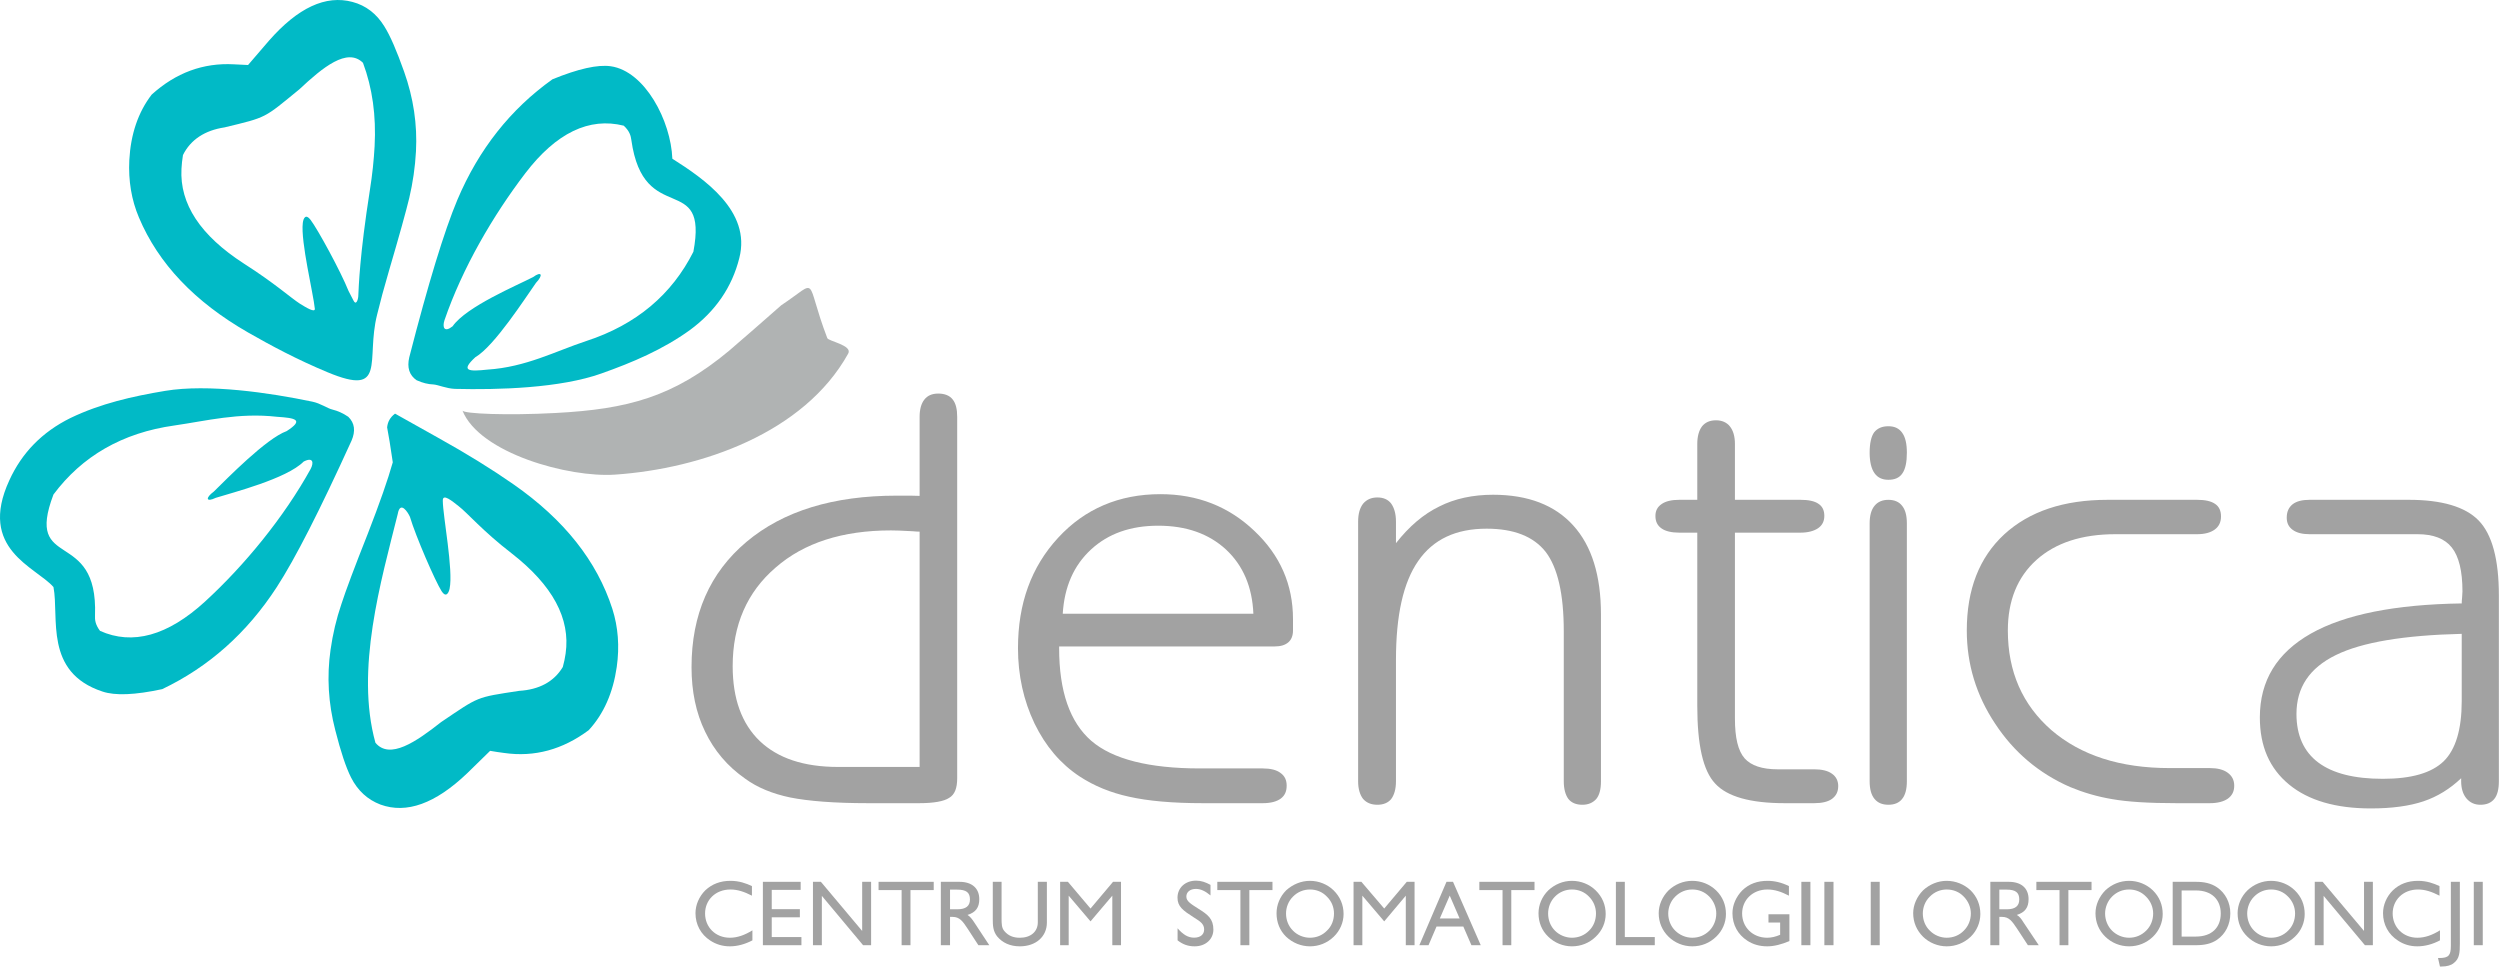 <?xml version="1.0" encoding="UTF-8"?> <svg xmlns="http://www.w3.org/2000/svg" width="212" height="82" viewBox="0 0 212 82" fill="none"><g clip-path="url(#clip0_98_175)"><path fill-rule="evenodd" clip-rule="evenodd" d="M77.934 68.11H73.619C70.74 68.11 68.539 67.931 67.015 67.627C65.488 67.309 64.204 66.772 63.207 66.043C61.688 64.989 60.559 63.644 59.792 62.04C59.016 60.441 58.642 58.624 58.642 56.569C58.642 52.105 60.192 48.564 63.306 45.946C66.417 43.334 70.658 42.031 76.047 42.031H77.213C77.48 42.031 77.742 42.04 77.983 42.051V35.359C77.983 34.716 78.117 34.223 78.385 33.886C78.65 33.545 79.039 33.374 79.562 33.374C80.109 33.374 80.534 33.545 80.782 33.869C81.054 34.201 81.17 34.698 81.17 35.359V65.995C81.17 66.841 80.957 67.391 80.485 67.66C80.053 67.952 79.191 68.11 77.934 68.11ZM77.983 45.083C77.853 45.083 77.637 45.074 77.374 45.048C76.473 44.995 75.885 44.979 75.554 44.979C71.447 44.979 68.176 46.028 65.773 48.129C63.344 50.216 62.131 53.01 62.131 56.49C62.131 59.248 62.896 61.36 64.424 62.836C65.962 64.3 68.162 65.037 71.074 65.037H77.983V45.083Z" fill="#A2A2A2"></path><path fill-rule="evenodd" clip-rule="evenodd" d="M107.082 65.163C107.741 65.163 108.255 65.287 108.596 65.553C108.95 65.806 109.109 66.156 109.109 66.626C109.109 67.11 108.955 67.458 108.609 67.721C108.267 67.97 107.764 68.11 107.082 68.11H102.017C99.429 68.11 97.339 67.922 95.749 67.562C94.161 67.217 92.771 66.641 91.551 65.841C89.939 64.778 88.668 63.287 87.728 61.354C86.798 59.402 86.325 57.273 86.325 54.96C86.325 51.183 87.451 48.072 89.724 45.608C91.99 43.14 94.913 41.905 98.405 41.905C101.541 41.905 104.197 42.948 106.378 45.027C108.559 47.089 109.646 49.581 109.646 52.502V53.47C109.646 53.901 109.513 54.243 109.248 54.471C108.972 54.704 108.601 54.818 108.095 54.818H89.815V54.962C89.815 58.634 90.725 61.241 92.547 62.827C94.356 64.379 97.428 65.163 101.754 65.163H107.082ZM90.121 52.046H106.287C106.191 49.763 105.413 47.952 103.963 46.598C102.498 45.252 100.587 44.58 98.218 44.58C95.867 44.58 93.977 45.252 92.518 46.598C91.052 47.952 90.259 49.763 90.121 52.046Z" fill="#A2A2A2"></path><path fill-rule="evenodd" clip-rule="evenodd" d="M118.378 66.259C118.378 66.922 118.223 67.426 117.974 67.756C117.712 68.079 117.307 68.244 116.804 68.244C116.278 68.244 115.887 68.079 115.592 67.751C115.321 67.405 115.169 66.891 115.169 66.259V44.238C115.169 43.559 115.321 43.057 115.597 42.706C115.9 42.355 116.293 42.184 116.804 42.184C117.307 42.184 117.712 42.355 117.974 42.706C118.223 43.057 118.378 43.559 118.378 44.238V46.061C119.491 44.64 120.707 43.601 122.052 42.949C123.356 42.287 124.899 41.954 126.613 41.954C129.581 41.954 131.857 42.834 133.415 44.564C134.979 46.286 135.761 48.807 135.761 52.099V66.259C135.761 66.922 135.634 67.426 135.362 67.756C135.064 68.079 134.688 68.244 134.177 68.244C133.666 68.244 133.264 68.079 133.003 67.756C132.757 67.426 132.608 66.922 132.608 66.259V53.523C132.608 50.359 132.086 48.129 131.077 46.804C130.038 45.484 128.371 44.832 126.061 44.832C123.458 44.832 121.532 45.738 120.266 47.569C118.999 49.386 118.378 52.173 118.378 55.954V66.259Z" fill="#A2A2A2"></path><path fill-rule="evenodd" clip-rule="evenodd" d="M143.929 37.65C143.929 37.007 144.068 36.513 144.327 36.16C144.607 35.814 144.994 35.641 145.52 35.641C146.011 35.641 146.424 35.814 146.697 36.16C146.977 36.513 147.122 37.007 147.122 37.65V42.384H152.675C153.345 42.384 153.869 42.486 154.205 42.722C154.54 42.939 154.703 43.279 154.703 43.748C154.703 44.194 154.532 44.547 154.168 44.797C153.797 45.041 153.301 45.169 152.675 45.169H147.122V60.93C147.122 62.556 147.383 63.673 147.952 64.317C148.492 64.916 149.416 65.238 150.747 65.238H153.853C154.482 65.238 154.997 65.355 155.34 65.604C155.704 65.853 155.881 66.217 155.881 66.655C155.881 67.142 155.704 67.484 155.345 67.751C155.018 67.984 154.508 68.11 153.853 68.11H151.342C148.427 68.11 146.462 67.554 145.45 66.448C144.42 65.363 143.929 63.17 143.929 59.847V45.169H142.4C141.752 45.169 141.236 45.049 140.905 44.815C140.549 44.571 140.38 44.226 140.38 43.748C140.38 43.316 140.549 42.984 140.912 42.739C141.254 42.499 141.77 42.384 142.4 42.384H143.929V37.65Z" fill="#A2A2A2"></path><path fill-rule="evenodd" clip-rule="evenodd" d="M158.546 44.383C158.546 43.716 158.687 43.218 158.966 42.886C159.232 42.559 159.625 42.385 160.134 42.385C160.649 42.385 161.042 42.559 161.295 42.886C161.569 43.218 161.702 43.716 161.702 44.383V66.258C161.702 66.922 161.569 67.426 161.295 67.756C161.042 68.079 160.649 68.243 160.134 68.243C159.625 68.243 159.232 68.079 158.966 67.756C158.687 67.426 158.546 66.922 158.546 66.258V44.383ZM161.702 38.391C161.702 39.187 161.58 39.776 161.32 40.145C161.077 40.509 160.687 40.686 160.134 40.686C159.609 40.686 159.214 40.498 158.953 40.117C158.687 39.741 158.546 39.152 158.546 38.391C158.546 37.589 158.679 37.017 158.923 36.668C159.203 36.319 159.596 36.145 160.134 36.145C160.673 36.145 161.055 36.336 161.311 36.709C161.58 37.085 161.702 37.644 161.702 38.391Z" fill="#A2A2A2"></path><path fill-rule="evenodd" clip-rule="evenodd" d="M186.312 42.384C187.012 42.384 187.507 42.499 187.848 42.736C188.18 42.961 188.342 43.316 188.342 43.794C188.342 44.274 188.169 44.638 187.816 44.901C187.46 45.165 186.959 45.3 186.312 45.3H179.391C176.543 45.3 174.311 46.028 172.69 47.482C171.077 48.936 170.265 50.937 170.265 53.465C170.265 56.962 171.504 59.771 173.967 61.921C176.452 64.048 179.77 65.133 183.979 65.133H187.389C188.026 65.133 188.533 65.255 188.896 65.518C189.276 65.79 189.462 66.156 189.462 66.627C189.462 67.11 189.285 67.458 188.928 67.721C188.573 67.97 188.064 68.11 187.389 68.11H184.574C182.212 68.11 180.389 67.994 179.113 67.766C177.849 67.557 176.662 67.203 175.545 66.74C172.904 65.582 170.776 63.79 169.184 61.361C167.583 58.952 166.784 56.317 166.784 53.465C166.784 49.981 167.847 47.27 169.958 45.314C172.089 43.361 175.002 42.384 178.743 42.384H186.312Z" fill="#A2A2A2"></path><path fill-rule="evenodd" clip-rule="evenodd" d="M208.706 65.995C207.763 66.891 206.698 67.554 205.51 67.952C204.313 68.353 202.83 68.555 201.049 68.555C198.069 68.555 195.751 67.877 194.114 66.528C192.458 65.166 191.635 63.288 191.635 60.836C191.635 57.716 193.084 55.364 195.954 53.733C198.831 52.105 203.108 51.253 208.754 51.171C208.754 51.052 208.764 50.88 208.787 50.663C208.806 50.438 208.817 50.258 208.817 50.146C208.817 48.421 208.509 47.176 207.913 46.429C207.319 45.677 206.351 45.3 205.009 45.3H195.853C195.245 45.3 194.764 45.183 194.428 44.937C194.083 44.692 193.915 44.353 193.915 43.9C193.915 43.394 194.083 43.027 194.421 42.756C194.749 42.505 195.227 42.384 195.853 42.384H204.254C207.058 42.384 209.046 42.966 210.189 44.138C211.331 45.314 211.904 47.436 211.904 50.496V66.244C211.904 66.922 211.78 67.426 211.512 67.756C211.245 68.079 210.865 68.244 210.336 68.244C209.849 68.244 209.456 68.064 209.155 67.707C208.861 67.353 208.706 66.865 208.706 66.244V65.995ZM208.754 53.75C203.868 53.868 200.299 54.457 198.079 55.55C195.844 56.644 194.74 58.294 194.74 60.546C194.74 62.359 195.364 63.739 196.586 64.658C197.817 65.582 199.636 66.044 202.063 66.044C204.482 66.044 206.193 65.553 207.226 64.554C208.245 63.555 208.754 61.843 208.754 59.453V53.75Z" fill="#A2A2A2"></path><path fill-rule="evenodd" clip-rule="evenodd" d="M58.799 21.349C56.98 24.965 53.973 27.531 49.714 28.919C47.108 29.779 44.606 31.13 41.339 31.343C39.777 31.508 39.001 31.494 40.314 30.287C41.921 29.359 44.568 25.233 45.446 23.993C46.09 23.316 45.935 22.961 45.2 23.499C43.886 24.184 39.545 25.994 38.381 27.67C37.657 28.241 37.502 27.738 37.691 27.159C39.206 22.737 41.806 18.281 44.548 14.689C47.173 11.259 49.968 9.926 52.894 10.657C53.406 11.135 53.491 11.53 53.538 11.87C54.578 19.333 60.092 14.456 58.799 21.349ZM57.015 13.459C56.895 10.255 54.697 6.039 51.797 5.619C50.679 5.459 49.028 5.835 46.846 6.725C43.294 9.257 40.598 12.66 38.784 16.947C37.67 19.599 36.314 24.047 34.707 30.294C34.502 31.164 34.708 31.824 35.331 32.245C35.84 32.474 36.311 32.588 36.757 32.602C37.174 32.635 37.84 32.946 38.58 32.977C42.26 33.069 47.515 32.918 51.009 31.667C53.641 30.734 56.2 29.649 58.5 27.992C60.677 26.392 62.078 24.347 62.695 21.876C63.718 17.894 59.695 15.162 57.015 13.459Z" fill="#01BAC6"></path><path fill-rule="evenodd" clip-rule="evenodd" d="M47.965 55.419C47.914 55.785 47.832 56.178 47.726 56.562C46.966 57.829 45.696 58.483 44.021 58.585C40.309 59.151 40.657 59.043 37.406 61.234C35.268 62.918 33.048 64.439 31.836 62.986C30.116 56.776 32.306 49.288 33.728 43.59C33.94 42.391 34.615 43.484 34.761 43.825C35.261 45.502 36.908 49.285 37.449 50.134C37.797 50.681 38.035 50.343 38.126 49.925C38.456 48.349 37.556 43.765 37.55 42.468C37.522 41.792 38.361 42.508 38.898 42.927C39.626 43.482 40.936 45.038 43.403 46.937C46.865 49.636 48.387 52.457 47.965 55.419ZM51.929 51.636C50.623 47.578 47.836 44.065 43.565 41.086C41.737 39.809 39.607 38.488 37.155 37.125L33.498 35.076C33.084 35.389 32.877 35.768 32.828 36.242C32.954 36.883 33.114 37.864 33.308 39.203C32.898 40.661 32.202 42.649 31.205 45.218C30.061 48.103 29.309 50.115 28.949 51.232C28.523 52.48 28.218 53.773 28.028 55.122C27.709 57.36 27.838 59.639 28.434 61.928C28.898 63.754 29.335 65.072 29.772 65.938C30.335 67.044 31.168 67.812 32.265 68.228C34.474 69.032 36.92 68.151 39.627 65.563L41.562 63.671C41.954 63.752 42.349 63.789 42.75 63.851C45.331 64.224 47.721 63.559 49.925 61.917C51.195 60.544 51.989 58.73 52.3 56.558C52.548 54.813 52.417 53.172 51.929 51.636Z" fill="#01BAC6"></path><path fill-rule="evenodd" clip-rule="evenodd" d="M71.923 29.992C72.337 29.283 70.24 28.933 70.153 28.668C68.173 23.478 69.558 23.687 66.243 25.892C64.788 27.182 63.309 28.46 61.822 29.747C57.117 33.652 53.278 34.697 47.101 35.022C43.01 35.242 39.308 35.091 39.214 34.812C40.657 38.437 48.248 40.521 52.16 40.248C59.502 39.74 68.186 36.71 71.923 29.992Z" fill="#B0B3B3"></path><path fill-rule="evenodd" clip-rule="evenodd" d="M26.34 39.773C24.076 43.869 20.725 47.952 17.398 51.003C14.22 53.916 11.237 54.733 8.481 53.498C8.061 52.939 8.044 52.538 8.057 52.189C8.333 44.653 2.051 48.483 4.533 41.935C6.956 38.687 10.365 36.701 14.787 36.081C17.507 35.691 20.23 34.977 23.483 35.343C25.049 35.445 25.814 35.59 24.308 36.558C22.564 37.188 19.219 40.622 18.132 41.685C17.389 42.233 17.473 42.614 18.295 42.216C19.713 41.772 24.31 40.601 25.749 39.142C26.562 38.723 26.624 39.241 26.34 39.773ZM29.534 35.344C29.076 35.03 28.625 34.839 28.2 34.734C27.781 34.644 27.194 34.202 26.466 34.056C22.854 33.304 17.66 32.537 13.997 33.147C11.245 33.607 8.543 34.213 5.98 35.445C3.559 36.639 1.85 38.413 0.793 40.727C-1.911 46.584 3.047 48.075 4.535 49.783C5.031 52.357 3.722 57.004 8.686 58.642C9.76 59.007 11.447 58.937 13.755 58.439C17.69 56.562 20.934 53.691 23.468 49.79C25.032 47.382 27.137 43.245 29.81 37.369C30.163 36.549 30.08 35.873 29.534 35.344Z" fill="#01BAC6"></path><path fill-rule="evenodd" clip-rule="evenodd" d="M31.767 12.402C31.703 13.56 31.577 14.793 31.368 16.104C30.491 21.697 30.427 24.265 30.38 25.152C30.344 25.504 30.173 25.898 29.974 25.483C29.835 25.2 29.701 24.949 29.554 24.671C28.907 23.044 26.94 19.431 26.335 18.642C25.933 18.115 25.73 18.474 25.678 18.906C25.485 20.501 26.577 24.906 26.7 26.198C26.697 26.522 25.999 26.107 25.424 25.748C24.651 25.252 23.307 24.026 20.683 22.352C16.996 19.97 15.23 17.299 15.389 14.314C15.408 13.941 15.451 13.546 15.515 13.147C16.174 11.828 17.382 11.055 19.033 10.804C22.689 9.922 22.349 10.053 25.383 7.576C27.371 5.712 29.451 4.003 30.781 5.328C31.577 7.452 31.906 9.807 31.767 12.402ZM34.27 6.082C33.644 4.312 33.087 3.016 32.578 2.214C31.919 1.153 31.023 0.464 29.893 0.165C27.623 -0.448 25.262 0.649 22.8 3.46L21.035 5.513C20.64 5.498 20.242 5.47 19.835 5.454C17.235 5.312 14.91 6.17 12.861 8.024C11.716 9.516 11.083 11.376 10.966 13.577C10.877 15.329 11.153 16.957 11.779 18.437C13.432 22.363 16.52 25.603 21.033 28.192C22.972 29.302 25.189 30.49 27.773 31.565C32.85 33.682 31.003 30.569 31.977 26.689C32.24 25.607 32.57 24.375 32.984 22.967C33.857 19.989 34.435 17.919 34.707 16.781C35.008 15.499 35.202 14.182 35.275 12.829C35.395 10.562 35.062 8.309 34.27 6.082Z" fill="#01BAC6"></path><path d="M61.892 80.249C61.276 80.249 60.72 80.081 60.231 79.759C59.436 79.244 58.977 78.404 58.977 77.441C58.977 76.736 59.28 76.03 59.807 75.501C60.382 74.964 61.084 74.695 61.946 74.695C62.675 74.695 63.268 74.906 63.764 75.139V75.953C63.11 75.614 62.526 75.429 61.946 75.429C60.664 75.429 59.79 76.327 59.79 77.463C59.79 78.621 60.664 79.52 61.897 79.52C62.52 79.52 63.156 79.299 63.804 78.891V79.743C63.179 80.071 62.526 80.249 61.892 80.249Z" fill="#A2A2A2"></path><path d="M64.692 80.153V74.778H67.896V75.462H65.443V77.098H67.829V77.787H65.443V79.463H67.961V80.153H64.692Z" fill="#A2A2A2"></path><path d="M73.189 80.153L69.693 75.969V80.153H68.939V74.778H69.612L73.112 78.944V74.778H73.87V80.153H73.189Z" fill="#A2A2A2"></path><path d="M77.208 75.479V80.153H76.457V75.479H74.502V74.778H79.179V75.479H77.208Z" fill="#A2A2A2"></path><path d="M81.174 75.441H80.563V77.108H81.174C81.907 77.108 82.252 76.834 82.252 76.27C82.252 75.671 81.921 75.441 81.174 75.441ZM82.967 80.153L82.051 78.747C81.639 78.119 81.377 77.752 80.775 77.752H80.563V80.153H79.783V74.778H81.359C82.444 74.778 83.043 75.343 83.043 76.25C83.043 76.952 82.747 77.368 82.045 77.587C82.27 77.727 82.424 77.93 82.603 78.2L83.891 80.153H82.967Z" fill="#A2A2A2"></path><path d="M86.481 80.249C85.657 80.249 85.004 79.949 84.551 79.399C84.203 78.944 84.188 78.48 84.188 77.9V74.778H84.933V77.861C84.933 78.346 84.936 78.686 85.172 78.957C85.496 79.346 85.927 79.522 86.481 79.522C87.408 79.522 88.006 79.002 88.006 78.216V74.778H88.776V78.232C88.776 79.421 87.848 80.249 86.481 80.249Z" fill="#A2A2A2"></path><path d="M94.324 80.153V75.953L92.476 78.132L90.625 75.953V80.153H89.899V74.778H90.559L92.476 77.044L94.385 74.778H95.062V80.153H94.324Z" fill="#A2A2A2"></path><path d="M101.309 80.249C100.746 80.249 100.307 80.091 99.859 79.741V78.719C100.318 79.244 100.734 79.514 101.259 79.514C101.799 79.514 102.111 79.237 102.111 78.823C102.111 78.361 101.806 78.148 101.221 77.787C100.318 77.209 99.852 76.873 99.852 76.123C99.852 75.291 100.503 74.678 101.432 74.678C101.854 74.678 102.242 74.811 102.65 75.038V75.932C102.21 75.565 101.817 75.379 101.413 75.379C100.908 75.379 100.602 75.657 100.602 76.03C100.602 76.436 101.003 76.662 101.643 77.073C102.43 77.559 102.895 77.93 102.895 78.83C102.895 79.63 102.252 80.249 101.309 80.249Z" fill="#A2A2A2"></path><path d="M105.945 75.479V80.153H105.187V75.479H103.228V74.778H107.906V75.479H105.945Z" fill="#A2A2A2"></path><path d="M112.518 76.031C112.14 75.63 111.626 75.429 111.086 75.429C110.548 75.429 110.034 75.635 109.647 76.031C109.263 76.406 109.055 76.939 109.055 77.463C109.055 78.026 109.263 78.546 109.647 78.921C110.011 79.299 110.548 79.52 111.086 79.52C111.634 79.52 112.14 79.315 112.524 78.921C112.923 78.546 113.123 78.026 113.123 77.463C113.123 76.939 112.923 76.423 112.518 76.031ZM113.099 79.436C112.545 79.967 111.841 80.249 111.086 80.249C110.332 80.249 109.615 79.952 109.065 79.436C108.523 78.907 108.251 78.217 108.251 77.441C108.251 76.736 108.538 76.031 109.065 75.501C109.631 74.992 110.332 74.695 111.086 74.695C111.836 74.695 112.57 74.992 113.089 75.501C113.639 76.044 113.935 76.725 113.935 77.508C113.935 78.224 113.633 78.921 113.099 79.436Z" fill="#A2A2A2"></path><path d="M119.212 80.153V75.953L117.381 78.132L115.527 75.953V80.153H114.781V74.778H115.446L117.381 77.044L119.294 74.778H119.955V80.153H119.212Z" fill="#A2A2A2"></path><path d="M122.937 75.948L122.097 77.884H123.775L122.937 75.948ZM124.776 80.153L124.091 78.572H121.817L121.139 80.153H120.361L122.662 74.778H123.216L125.567 80.153H124.776Z" fill="#A2A2A2"></path><path d="M128.157 75.479V80.153H127.415V75.479H125.449V74.778H130.127V75.479H128.157Z" fill="#A2A2A2"></path><path d="M134.744 76.031C134.363 75.63 133.844 75.429 133.299 75.429C132.769 75.429 132.249 75.635 131.861 76.031C131.485 76.406 131.28 76.939 131.28 77.463C131.28 78.026 131.485 78.546 131.861 78.921C132.239 79.299 132.769 79.52 133.299 79.52C133.853 79.52 134.363 79.315 134.751 78.921C135.138 78.546 135.34 78.026 135.34 77.463C135.34 76.939 135.138 76.423 134.744 76.031ZM135.317 79.436C134.772 79.967 134.067 80.249 133.299 80.249C132.543 80.249 131.829 79.952 131.297 79.436C130.739 78.907 130.466 78.217 130.466 77.441C130.466 76.736 130.757 76.031 131.297 75.501C131.847 74.992 132.543 74.695 133.299 74.695C134.064 74.695 134.79 74.992 135.31 75.501C135.868 76.044 136.162 76.725 136.162 77.508C136.162 78.224 135.865 78.921 135.317 79.436Z" fill="#A2A2A2"></path><path d="M137.028 80.153V74.778H137.784V79.463H140.325V80.153H137.028Z" fill="#A2A2A2"></path><path d="M144.948 76.031C144.555 75.63 144.055 75.429 143.505 75.429C142.96 75.429 142.462 75.635 142.06 76.031C141.678 76.406 141.466 76.939 141.466 77.463C141.466 78.026 141.678 78.546 142.06 78.921C142.445 79.299 142.96 79.52 143.505 79.52C144.068 79.52 144.555 79.315 144.957 78.921C145.325 78.546 145.54 78.026 145.54 77.463C145.54 76.939 145.325 76.423 144.948 76.031ZM145.527 79.436C144.979 79.967 144.289 80.249 143.505 80.249C142.74 80.249 142.024 79.952 141.495 79.436C140.954 78.907 140.658 78.217 140.658 77.441C140.658 76.736 140.966 76.031 141.495 75.501C142.037 74.992 142.74 74.695 143.505 74.695C144.281 74.695 144.988 74.992 145.522 75.501C146.082 76.044 146.36 76.725 146.36 77.508C146.36 78.224 146.07 78.921 145.527 79.436Z" fill="#A2A2A2"></path><path d="M149.862 80.249C149.216 80.249 148.657 80.088 148.176 79.773C147.371 79.255 146.912 78.418 146.912 77.441C146.912 76.736 147.227 76.03 147.749 75.501C148.315 74.954 149.025 74.695 149.887 74.695C150.484 74.695 151.079 74.835 151.701 75.139V75.953C151.055 75.614 150.474 75.429 149.882 75.429C148.616 75.429 147.732 76.327 147.732 77.463C147.732 78.621 148.616 79.52 149.857 79.52C150.222 79.52 150.563 79.437 150.956 79.27V78.232H149.966V77.528H151.742V79.804C151.06 80.088 150.452 80.249 149.862 80.249Z" fill="#A2A2A2"></path><path d="M153.522 74.778H152.755V80.153H153.522V74.778Z" fill="#A2A2A2"></path><path d="M155.481 74.778H154.706V80.153H155.481V74.778Z" fill="#A2A2A2"></path><path d="M159.399 74.778H158.638V80.153H159.399V74.778Z" fill="#A2A2A2"></path><path d="M166.525 76.031C166.148 75.63 165.627 75.429 165.077 75.429C164.556 75.429 164.034 75.635 163.653 76.031C163.258 76.406 163.055 76.939 163.055 77.463C163.055 78.026 163.258 78.546 163.653 78.921C164.019 79.299 164.556 79.52 165.077 79.52C165.636 79.52 166.148 79.315 166.53 78.921C166.912 78.546 167.128 78.026 167.128 77.463C167.128 76.939 166.912 76.423 166.525 76.031ZM167.114 79.436C166.552 79.967 165.849 80.249 165.077 80.249C164.339 80.249 163.603 79.952 163.076 79.436C162.542 78.907 162.238 78.217 162.238 77.441C162.238 76.736 162.553 76.031 163.076 75.501C163.627 74.992 164.339 74.695 165.077 74.695C165.844 74.695 166.564 74.992 167.107 75.501C167.652 76.044 167.933 76.725 167.933 77.508C167.933 78.224 167.643 78.921 167.114 79.436Z" fill="#A2A2A2"></path><path d="M170.175 75.441H169.544V77.108H170.175C170.889 77.108 171.234 76.834 171.234 76.27C171.234 75.671 170.895 75.441 170.175 75.441ZM171.965 80.153L171.046 78.747C170.623 78.119 170.376 77.752 169.768 77.752H169.544V80.153H168.781V74.778H170.341C171.434 74.778 172.023 75.343 172.023 76.25C172.023 76.952 171.729 77.368 171.025 77.587C171.267 77.727 171.414 77.93 171.579 78.2L172.886 80.153H171.965Z" fill="#A2A2A2"></path><path d="M175.399 75.479V80.153H174.648V75.479H172.684V74.778H177.362V75.479H175.399Z" fill="#A2A2A2"></path><path d="M181.982 76.031C181.595 75.63 181.091 75.429 180.548 75.429C180.002 75.429 179.496 75.635 179.101 76.031C178.73 76.406 178.512 76.939 178.512 77.463C178.512 78.026 178.73 78.546 179.101 78.921C179.485 79.299 180.002 79.52 180.548 79.52C181.098 79.52 181.595 79.315 181.993 78.921C182.377 78.546 182.588 78.026 182.588 77.463C182.588 76.939 182.377 76.423 181.982 76.031ZM182.569 79.436C182.014 79.967 181.318 80.249 180.548 80.249C179.778 80.249 179.066 79.952 178.534 79.436C177.987 78.907 177.697 78.217 177.697 77.441C177.697 76.736 178.011 76.031 178.534 75.501C179.078 74.992 179.778 74.695 180.548 74.695C181.313 74.695 182.03 74.992 182.561 75.501C183.112 76.044 183.397 76.725 183.397 77.508C183.397 78.224 183.102 78.921 182.569 79.436Z" fill="#A2A2A2"></path><path d="M186.212 75.51H185.002V79.421H186.212C187.569 79.421 188.32 78.645 188.32 77.463C188.32 76.301 187.569 75.51 186.212 75.51ZM187.999 79.698C187.497 80.036 186.929 80.153 186.212 80.153H184.244V74.778H186.212C186.919 74.778 187.485 74.9 187.999 75.239C188.724 75.736 189.131 76.539 189.131 77.449C189.131 78.389 188.724 79.205 187.999 79.698Z" fill="#A2A2A2"></path><path d="M194.024 76.031C193.641 75.63 193.133 75.429 192.591 75.429C192.048 75.429 191.54 75.635 191.15 76.031C190.773 76.406 190.562 76.939 190.562 77.463C190.562 78.026 190.773 78.546 191.15 78.921C191.527 79.299 192.048 79.52 192.591 79.52C193.143 79.52 193.641 79.315 194.032 78.921C194.419 78.546 194.623 78.026 194.623 77.463C194.623 76.939 194.419 76.423 194.024 76.031ZM194.607 79.436C194.051 79.967 193.36 80.249 192.591 80.249C191.83 80.249 191.113 79.952 190.586 79.436C190.03 78.907 189.749 78.217 189.749 77.441C189.749 76.736 190.044 76.031 190.586 75.501C191.126 74.992 191.83 74.695 192.591 74.695C193.354 74.695 194.071 74.992 194.599 75.501C195.158 76.044 195.438 76.725 195.438 77.508C195.438 78.224 195.152 78.921 194.607 79.436Z" fill="#A2A2A2"></path><path d="M200.544 80.153L197.044 75.969V80.153H196.291V74.778H196.961L200.469 78.944V74.778H201.219V80.153H200.544Z" fill="#A2A2A2"></path><path d="M204.987 80.249C204.372 80.249 203.818 80.081 203.343 79.759C202.541 79.244 202.081 78.404 202.081 77.441C202.081 76.736 202.381 76.03 202.914 75.501C203.481 74.964 204.181 74.695 205.05 74.695C205.775 74.695 206.373 74.906 206.869 75.139V75.953C206.214 75.614 205.636 75.429 205.05 75.429C203.774 75.429 202.898 76.327 202.898 77.463C202.898 78.621 203.774 79.52 204.996 79.52C205.633 79.52 206.258 79.299 206.909 78.891V79.743C206.292 80.071 205.636 80.249 204.987 80.249Z" fill="#A2A2A2"></path><path d="M208.086 81.662C207.85 81.866 207.482 81.961 207.046 81.961H206.909L206.743 81.24H206.859C207.652 81.24 207.832 81.005 207.832 80.207V74.778H208.596V80.02C208.596 80.763 208.568 81.297 208.086 81.662Z" fill="#A2A2A2"></path><path d="M210.538 74.778H209.777V80.153H210.538V74.778Z" fill="#A2A2A2"></path></g><defs><clipPath id="clip0_98_175"><rect width="212" height="82" fill="white"></rect></clipPath></defs></svg> 
